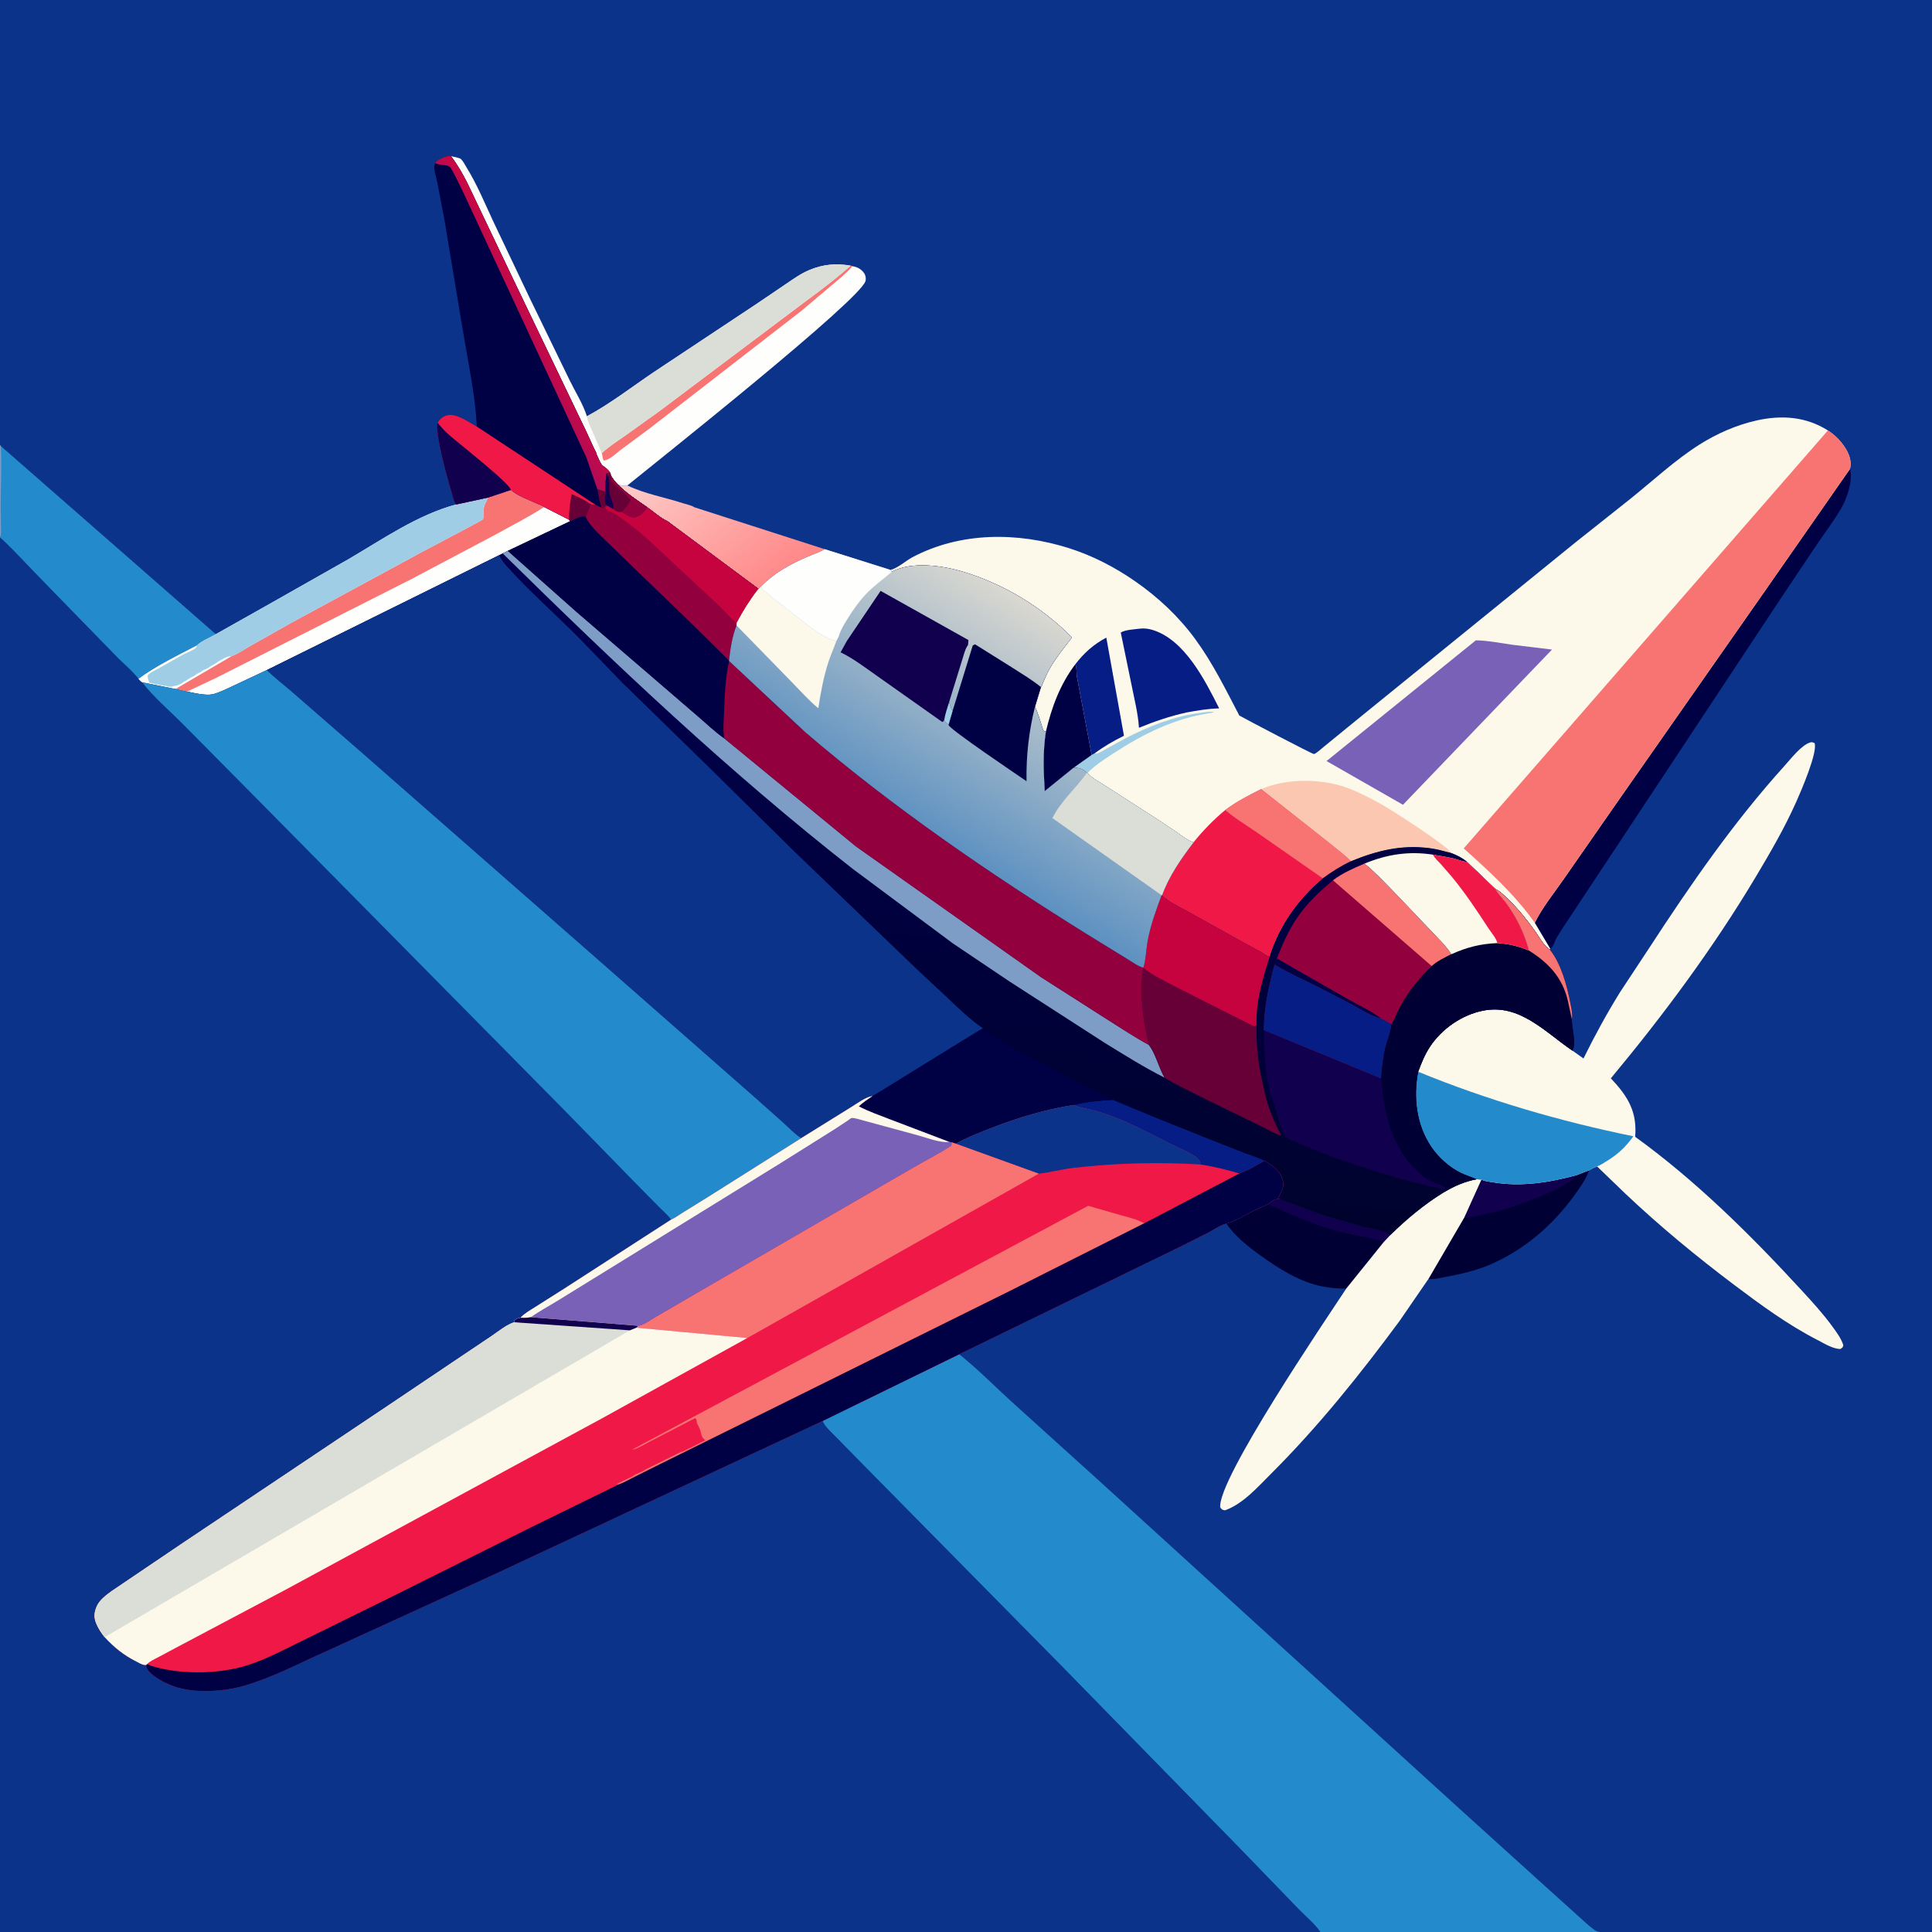 <svg version="1.1" xmlns="http://www.w3.org/2000/svg" style="display: block;" viewBox="0 0 2048 2048" width="1024" height="1024">
<rect x="0" y="0" width="2048" height="2048" fill="#808080" stroke="none"/>
<defs>
	<linearGradient id="Gradient1" gradientUnits="userSpaceOnUse" x1="825.356" y1="621.238" x2="702.724" y2="474.857">
		<stop class="stop0" offset="0" stop-opacity="1" stop-color="rgb(255,134,134)"/>
		<stop class="stop1" offset="1" stop-opacity="1" stop-color="rgb(253,205,202)"/>
	</linearGradient>
	<linearGradient id="Gradient2" gradientUnits="userSpaceOnUse" x1="568.307" y1="336.351" x2="545.961" y2="347.85">
		<stop class="stop0" offset="0" stop-opacity="1" stop-color="rgb(203,8,67)"/>
		<stop class="stop1" offset="1" stop-opacity="1" stop-color="rgb(176,12,86)"/>
	</linearGradient>
	<linearGradient id="Gradient3" gradientUnits="userSpaceOnUse" x1="1009.15" y1="1279.7" x2="1049.56" y2="618.58">
		<stop class="stop0" offset="0" stop-opacity="1" stop-color="rgb(0,2,45)"/>
		<stop class="stop1" offset="1" stop-opacity="1" stop-color="rgb(1,0,81)"/>
	</linearGradient>
	<linearGradient id="Gradient4" gradientUnits="userSpaceOnUse" x1="974.067" y1="878.556" x2="1114.9" y2="653.458">
		<stop class="stop0" offset="0" stop-opacity="1" stop-color="rgb(93,145,193)"/>
		<stop class="stop1" offset="1" stop-opacity="1" stop-color="rgb(218,216,208)"/>
	</linearGradient>
</defs>
<path transform="translate(0,0)" fill="rgb(11,51,137)" d="M -0 471.662 L 0 -0 L 2048 0 L 2048 2048 L 1696.88 2048 L 1399.48 2048 L 1397.89 2048 L 1364.67 2048 L -0 2048 L 0 569.781 L 0 569.25 L -0 471.662 z"/>
<path transform="translate(0,0)" fill="url(#Gradient1)" d="M 654.858 513.549 C 658.508 514.585 661.312 515.676 665.05 514.6 C 683.317 523.492 704.889 527.172 724.227 533.529 C 727.195 534.505 733.775 535.835 735.841 537.65 L 874.284 582.178 C 868.356 585.755 861.544 587.858 855.207 590.622 C 837.346 598.412 820.772 607.459 807.009 621.48 L 804.021 624.233 L 707.351 552.397 C 700.428 549.448 692.331 542.064 685.958 537.658 C 675.304 530.239 663.908 522.901 654.858 513.549 z"/>
<path transform="translate(0,0)" fill="rgb(0,0,53)" d="M 1684.67 1240.47 C 1680.9 1250.45 1674.27 1259.84 1667.96 1268.39 C 1645.19 1299.26 1616.7 1323.92 1581.51 1339.68 C 1565.71 1346.76 1547.77 1350.81 1530.82 1353.89 C 1525.69 1354.82 1519.35 1356.47 1514.2 1355.74 L 1552.16 1290.68 L 1570.39 1250.43 L 1570.73 1250.68 C 1574.4 1252.28 1579.08 1252.72 1583 1253.37 C 1612.64 1258.33 1642.4 1253.51 1671.06 1245.74 L 1684.67 1240.47 z"/>
<path transform="translate(0,0)" fill="rgb(17,0,77)" d="M 1570.39 1250.43 L 1570.73 1250.68 C 1574.4 1252.28 1579.08 1252.72 1583 1253.37 C 1612.64 1258.33 1642.4 1253.51 1671.06 1245.74 C 1665.42 1257.3 1616.11 1274.85 1602.25 1279.58 C 1591.66 1283.2 1580.72 1285.59 1569.8 1287.98 C 1564.07 1289.23 1558.05 1291.09 1552.16 1290.68 L 1570.39 1250.43 z"/>
<path transform="translate(0,0)" fill="rgb(0,0,53)" d="M 1356.08 1270.85 L 1403.25 1288.42 L 1443.22 1299.97 C 1451.39 1302.11 1467.29 1303.92 1473.68 1309.34 L 1466.76 1316.71 L 1427.1 1365.95 C 1419.25 1366.17 1410.75 1365.26 1403 1363.9 C 1378.69 1359.61 1355.69 1344.93 1336.03 1330.79 C 1322.67 1321.19 1309.45 1310.73 1300.04 1297.11 C 1309.74 1294.33 1318.93 1288.56 1327.86 1283.93 C 1333.19 1281.16 1338.85 1279 1344.29 1276.43 C 1348.02 1273.12 1351.01 1270.89 1356.08 1270.85 z"/>
<path transform="translate(0,0)" fill="rgb(17,0,77)" d="M 1356.08 1270.85 L 1403.25 1288.42 L 1443.22 1299.97 C 1451.39 1302.11 1467.29 1303.92 1473.68 1309.34 L 1466.76 1316.71 C 1453.16 1311.18 1436.55 1309.91 1422.16 1306.16 C 1394.73 1299.03 1369.79 1288.61 1344.29 1276.43 C 1348.02 1273.12 1351.01 1270.89 1356.08 1270.85 z"/>
<path transform="translate(0,0)" fill="rgb(0,0,68)" d="M 1626.93 978.164 C 1634.78 962.149 1647.38 946.59 1657.57 931.894 L 1716.69 846.91 L 1872.19 624.546 L 1961.12 496.933 C 1964.38 509.78 1957.85 528.627 1951.26 539.709 C 1943.86 552.159 1935.01 563.962 1926.81 575.909 L 1888.58 632.984 L 1707.02 907.451 L 1656.97 983.048 C 1654.3 987.279 1651.4 991.55 1649.11 996 C 1647.42 999.296 1646.5 1003.77 1643.34 1005.7 L 1626.93 978.164 z"/>
<path transform="translate(0,0)" fill="rgb(35,139,204)" d="M -0 471.662 L 0.857 472.849 L 228.756 672.275 C 223.116 675.654 212.575 679.798 208.576 684.369 C 188.187 695.097 165.259 706.05 146.826 719.805 C 140.828 711.75 132.117 704.681 125.011 697.536 L 82.996 654.5 L 34.044 604.152 C 22.869 592.553 11.958 580.581 0 569.781 L 0 569.25 L -0 471.662 z"/>
<path transform="translate(0,0)" fill="rgb(125,157,199)" d="M -0 471.662 L 0.857 472.849 C 2.005 494.524 0.681 516.328 0.731 538.031 L 1.019 559.123 C 1.064 562.276 1.572 566.45 0 569.25 L -0 471.662 z"/>
<path transform="translate(0,0)" fill="rgb(252,249,235)" d="M 1565.32 1250.04 L 1570.39 1250.43 L 1552.16 1290.68 L 1514.2 1355.74 L 1483.8 1399.97 C 1442.1 1456.51 1397.34 1512.38 1347.56 1562.03 C 1333.5 1576.04 1317.62 1594.32 1298.5 1601.01 C 1295.42 1600.42 1295.49 1600.36 1293.5 1597.92 C 1290.29 1568.48 1405.17 1399.2 1427.1 1365.95 L 1466.76 1316.71 L 1473.68 1309.34 C 1491.5 1291.9 1509.52 1276.86 1530.76 1263.75 C 1541.56 1257.24 1552.91 1252.34 1565.32 1250.04 z"/>
<path transform="translate(0,0)" fill="rgb(254,254,252)" d="M 478.01 165.567 C 480.175 166.082 487.294 167.243 488.754 168.702 C 490.983 170.932 493.194 175.266 494.876 178 C 505.689 195.565 513.797 215.247 522.515 233.938 L 561.251 315.404 L 603.663 402.728 C 609.67 415.093 618.032 428.234 622.147 441.302 C 646.801 428.024 669.712 410.222 692.948 394.538 L 801.926 322.197 L 833.508 300.807 C 841.496 295.392 849.339 289.754 858.317 286.078 C 872.933 280.093 886.232 278.987 901.649 281.583 L 903.553 282.187 C 908.64 282.895 912.851 285.14 915.903 289.409 C 917.55 291.713 918.205 295.07 917.489 297.826 C 912.328 317.677 699.532 486.645 665.05 514.6 C 661.312 515.676 658.508 514.585 654.858 513.549 C 651.782 510.632 649.669 507.576 647.425 503.995 L 647.089 501.509 C 644.954 498.051 642.452 496.108 639.182 493.818 C 636.521 491.953 634.22 485.234 632.572 482.006 C 632.228 479.672 630.331 476.738 629.323 474.578 L 622.43 459.492 L 543.064 294 L 495.481 194.182 C 490.371 184.22 484.922 174.4 478.01 165.567 z"/>
<path transform="translate(0,0)" fill="rgb(248,116,114)" d="M 901.649 281.583 L 903.553 282.187 C 896.974 289.974 888.942 296.221 881.181 302.777 L 849.299 329.669 L 689.456 453.538 L 657.724 477.08 C 652.757 480.795 646.322 487.583 640 488.191 C 638.308 485.451 639.017 483.054 637.813 480.484 C 645.083 473.574 653.881 468.002 662.089 462.251 L 698.825 435.962 L 834.895 333.727 C 857.101 316.757 880.961 300.317 901.649 281.583 z"/>
<path transform="translate(0,0)" fill="rgb(219,221,215)" d="M 622.147 441.302 C 646.801 428.024 669.712 410.222 692.948 394.538 L 801.926 322.197 L 833.508 300.807 C 841.496 295.392 849.339 289.754 858.317 286.078 C 872.933 280.093 886.232 278.987 901.649 281.583 C 880.961 300.317 857.101 316.757 834.895 333.727 L 698.825 435.962 L 662.089 462.251 C 653.881 468.002 645.083 473.574 637.813 480.484 L 628.5 458.354 C 625.912 452.636 623.213 447.597 622.147 441.302 z"/>
<path transform="translate(0,0)" fill="rgb(254,254,252)" d="M 541.569 519.367 C 548.58 525.784 560.834 529.892 569.5 533.97 C 571.477 534.901 575.25 536.099 576.788 537.427 L 603.273 550.93 L 604.253 552.596 L 538.306 583.968 L 532.887 586.637 L 529.127 588.547 L 282.771 710.391 L 239.651 730.624 C 234.397 732.831 227.853 736.155 222.156 736.411 C 214.548 736.754 205.618 734.585 198.175 733.179 L 185.834 730.355 L 150.784 723.357 C 149.047 722.412 148.096 721.301 146.826 719.805 C 165.259 706.05 188.187 695.097 208.576 684.369 C 212.575 679.798 223.116 675.654 228.756 672.275 L 281.583 642.519 L 369.633 592.624 C 406.19 571.257 442.548 545.732 483.772 534.7 L 517.275 527.462 L 541.569 519.367 z"/>
<path transform="translate(0,0)" fill="rgb(248,116,114)" d="M 541.569 519.367 C 548.58 525.784 560.834 529.892 569.5 533.97 C 571.477 534.901 575.25 536.099 576.788 537.427 C 560.272 548.26 542.715 556.886 525.555 566.55 L 436.326 613.751 L 229.774 718.26 L 198.175 733.179 L 185.834 730.355 L 245.098 695.646 L 245.694 695.524 C 252.186 693.006 258.983 688.265 265.083 684.811 L 308.346 660.391 L 446.87 585.333 C 454.339 581.288 511.199 551.568 511.957 550.478 C 512.5 549.697 512.403 546.577 512.449 545.509 C 512.636 541.225 512.47 537.002 514.638 533.173 C 515.676 531.339 516.437 529.394 517.275 527.462 L 541.569 519.367 z"/>
<path transform="translate(0,0)" fill="rgb(159,205,230)" d="M 483.772 534.7 L 517.275 527.462 C 516.437 529.394 515.676 531.339 514.638 533.173 C 512.47 537.002 512.636 541.225 512.449 545.509 C 512.403 546.577 512.5 549.697 511.957 550.478 C 511.199 551.568 454.339 581.288 446.87 585.333 L 308.346 660.391 L 265.083 684.811 C 258.983 688.265 252.186 693.006 245.694 695.524 L 245.098 695.646 L 185.834 730.355 L 150.784 723.357 C 149.047 722.412 148.096 721.301 146.826 719.805 C 165.259 706.05 188.187 695.097 208.576 684.369 C 212.575 679.798 223.116 675.654 228.756 672.275 L 281.583 642.519 L 369.633 592.624 C 406.19 571.257 442.548 545.732 483.772 534.7 z"/>
<path transform="translate(0,0)" fill="rgb(254,254,252)" d="M 208.576 684.369 C 208.318 685.13 208.323 686.04 207.803 686.654 C 206.012 688.77 197.495 692.074 194.625 693.603 L 166.95 709.201 C 164.86 710.341 157.177 713.921 156.53 716.145 C 156.163 717.408 157.722 722.41 158.25 723.75 L 164 725 C 165.687 725.389 167.3 725.567 169 726 L 172 726.5 L 173.239 726.761 L 176.129 727.152 C 182.532 727.811 171.912 726.631 179.5 728 C 181.581 728.375 183.347 727.435 185.25 727.005 L 187 726.755 C 189.048 726.438 192.18 724.585 194 723.5 L 195 722.51 L 196.25 722.005 L 201.188 718.94 C 202.656 717.958 201.85 718.458 203.546 717.687 C 205.147 716.96 206.29 716.096 207.693 715.076 C 209.08 714.068 208.019 714.836 210 713.755 L 211.25 713.005 L 212.51 712.5 C 213.947 711.64 214.629 710.697 216.25 710.005 L 217.359 709.502 L 220 708.5 C 221.292 707.786 221.626 707.056 223.25 706.25 C 224.348 705.706 225.352 704.969 226.469 704.409 C 228.163 703.558 227.395 703.987 228.984 702.877 C 232.643 700.324 240.759 695.158 245.098 695.646 L 185.834 730.355 L 150.784 723.357 C 149.047 722.412 148.096 721.301 146.826 719.805 C 165.259 706.05 188.187 695.097 208.576 684.369 z"/>
<path transform="translate(0,0)" fill="rgb(0,0,68)" d="M 461.362 173.048 L 462.509 170.896 C 467.279 168.041 472.348 164.744 478.01 165.567 C 484.922 174.4 490.371 184.22 495.481 194.182 L 543.064 294 L 622.43 459.492 L 629.323 474.578 C 630.331 476.738 632.228 479.672 632.572 482.006 C 634.22 485.234 636.521 491.953 639.182 493.818 C 642.452 496.108 644.954 498.051 647.089 501.509 C 644.903 501.071 644.846 501.108 642.837 502.087 C 641.884 508.405 642.069 514.874 641.987 521.254 C 641.506 525.508 640.033 531.203 642.259 535.018 L 639.47 538.61 L 637.163 537.954 L 631.998 535.583 C 629.171 535.91 627.949 535.385 625.42 534.301 C 624.446 538.238 623.492 541.622 621.628 545.23 C 620.915 546.609 621.18 546.083 620.841 548.017 C 615.598 546.09 609.487 550.794 604.253 552.596 L 603.273 550.93 L 576.788 537.427 C 575.25 536.099 571.477 534.901 569.5 533.97 C 560.834 529.892 548.58 525.784 541.569 519.367 L 517.275 527.462 L 483.772 534.7 L 482.759 533.525 C 480.72 530.481 479.467 524.169 478.336 520.515 C 474.454 507.979 460.79 458.578 463.889 448.106 C 466.139 444.154 469.313 441.422 473.788 440.174 C 483.391 437.496 497.247 447.638 505.457 452.179 C 503.809 419.086 496.538 385.664 491.097 353 L 471.323 234.135 L 463.452 192.852 C 462.571 188.471 459.872 180.291 460.336 176 C 460.448 174.964 461.02 174.032 461.362 173.048 z"/>
<path transform="translate(0,0)" fill="rgb(103,0,55)" d="M 633.23 518.545 L 641.987 521.254 C 641.506 525.508 640.033 531.203 642.259 535.018 L 639.47 538.61 L 637.163 537.954 L 637.547 536.958 C 634.978 531.975 634.367 524.159 633.23 518.545 z"/>
<path transform="translate(0,0)" fill="url(#Gradient2)" d="M 461.362 173.048 L 462.509 170.896 C 467.279 168.041 472.348 164.744 478.01 165.567 C 484.922 174.4 490.371 184.22 495.481 194.182 L 543.064 294 L 622.43 459.492 L 629.323 474.578 C 630.331 476.738 632.228 479.672 632.572 482.006 C 634.22 485.234 636.521 491.953 639.182 493.818 C 642.452 496.108 644.954 498.051 647.089 501.509 C 644.903 501.071 644.846 501.108 642.837 502.087 C 641.884 508.405 642.069 514.874 641.987 521.254 L 633.23 518.545 L 621.46 484.682 L 492.171 206.273 C 489.96 201.796 478.941 178.062 476.48 176.505 C 473.675 174.73 466.276 174.916 462.587 173.558 L 461.362 173.048 z"/>
<path transform="translate(0,0)" fill="rgb(240,24,71)" d="M 463.889 448.106 C 466.139 444.154 469.313 441.422 473.788 440.174 C 483.391 437.496 497.247 447.638 505.457 452.179 L 631.998 535.583 C 629.171 535.91 627.949 535.385 625.42 534.301 C 624.446 538.238 623.492 541.622 621.628 545.23 C 620.915 546.609 621.18 546.083 620.841 548.017 C 615.598 546.09 609.487 550.794 604.253 552.596 L 603.273 550.93 L 576.788 537.427 C 575.25 536.099 571.477 534.901 569.5 533.97 C 560.834 529.892 548.58 525.784 541.569 519.367 L 517.275 527.462 L 483.772 534.7 L 482.759 533.525 C 480.72 530.481 479.467 524.169 478.336 520.515 C 474.454 507.979 460.79 458.578 463.889 448.106 z"/>
<path transform="translate(0,0)" fill="rgb(103,0,55)" d="M 603.273 550.93 C 603.04 541.792 604.169 532.698 606.044 523.777 C 612.737 526.901 619.641 529.618 625.42 534.301 C 624.446 538.238 623.492 541.622 621.628 545.23 C 620.915 546.609 621.18 546.083 620.841 548.017 C 615.598 546.09 609.487 550.794 604.253 552.596 L 603.273 550.93 z"/>
<path transform="translate(0,0)" fill="rgb(17,0,77)" d="M 463.889 448.106 C 467.6 452.771 471.476 456.953 475.919 460.936 C 484.669 468.779 540.58 512.43 541.569 519.367 L 517.275 527.462 L 483.772 534.7 L 482.759 533.525 C 480.72 530.481 479.467 524.169 478.336 520.515 C 474.454 507.979 460.79 458.578 463.889 448.106 z"/>
<path transform="translate(0,0)" fill="rgb(252,249,235)" d="M 1666.95 1113.75 L 1678.57 1122.03 C 1690.3 1098.15 1703.18 1074.57 1717.19 1051.94 L 1748.11 1005.07 C 1791.69 938.166 1837.87 871.288 1891.51 811.994 C 1898.07 804.735 1909.54 789.755 1918.92 787.021 C 1920.97 786.422 1921.57 786.997 1923.5 787.646 C 1927.15 797.184 1908.98 839.006 1904.1 849.966 C 1891.82 877.539 1876.77 903.41 1861.33 929.281 C 1816.42 1004.51 1763.56 1075.76 1707.57 1143.07 C 1723.67 1160.26 1734.35 1175.51 1733.61 1200.21 L 1733.37 1205.06 C 1797.96 1251.74 1855.98 1309.33 1909.82 1367.84 C 1921.01 1380 1932.03 1392.02 1941.83 1405.37 C 1946.51 1411.76 1951.57 1418.39 1954.03 1426 C 1953.41 1428.48 1953.09 1428.42 1951 1429.95 C 1943.29 1430.16 1933.07 1423.79 1926.37 1420.34 C 1895.12 1404.23 1866.7 1383.41 1838.69 1362.33 C 1798.5 1332.07 1759.29 1299.75 1722.74 1265.14 L 1692.95 1236.42 C 1689.98 1237.58 1687.38 1238.8 1684.67 1240.47 L 1671.06 1245.74 C 1642.4 1253.51 1612.64 1258.33 1583 1253.37 C 1579.08 1252.72 1574.4 1252.28 1570.73 1250.68 L 1570.39 1250.43 L 1565.32 1250.04 C 1559.7 1247.54 1553.79 1245.88 1548.24 1243.13 C 1536 1237.06 1524.74 1226.84 1517.11 1215.53 C 1501.44 1192.28 1498.13 1163.14 1503.3 1136.08 C 1506.82 1126.67 1510.25 1117.96 1515.85 1109.51 C 1528.47 1090.44 1549.76 1075.69 1572.29 1071.27 C 1610.97 1063.67 1637.77 1094.03 1666.95 1113.75 z"/>
<path transform="translate(0,0)" fill="rgb(35,139,204)" d="M 1565.32 1250.04 C 1559.7 1247.54 1553.79 1245.88 1548.24 1243.13 C 1536 1237.06 1524.74 1226.84 1517.11 1215.53 C 1501.44 1192.28 1498.13 1163.14 1503.3 1136.08 C 1576.94 1166.24 1653.57 1188.61 1731.45 1204.5 C 1723.15 1215.96 1715.19 1223.5 1703.1 1230.87 C 1700.08 1232.71 1696.29 1235.39 1692.95 1236.42 C 1689.98 1237.58 1687.38 1238.8 1684.67 1240.47 L 1671.06 1245.74 C 1642.4 1253.51 1612.64 1258.33 1583 1253.37 C 1579.08 1252.72 1574.4 1252.28 1570.73 1250.68 L 1570.39 1250.43 L 1565.32 1250.04 z"/>
<path transform="translate(0,0)" fill="rgb(35,139,204)" d="M 1016.77 1435.55 C 1036.16 1451.05 1054.06 1469.17 1072.42 1485.95 L 1163.06 1567.86 L 1547.55 1917.72 L 1638.43 1999.93 L 1672.43 2030.58 C 1678.27 2035.74 1684.29 2041.69 1690.63 2046.16 C 1692.68 2047.6 1694.45 2047.81 1696.88 2048 L 1399.48 2048 C 1394.24 2039.76 1384.08 2031.58 1377.25 2024.48 L 1315.15 1960.23 L 1128.7 1769.5 L 923.42 1561.31 L 886.465 1523.72 C 881.695 1518.72 874.604 1512.69 871.859 1506.34 L 1016.77 1435.55 z"/>
<path transform="translate(0,0)" fill="rgb(252,249,235)" d="M 943.863 604.112 C 950.956 602.753 960.314 594.352 967.059 590.769 C 1018.13 563.643 1078.78 563.922 1133 581.028 C 1157.8 588.851 1181.68 601.158 1202.99 615.963 C 1227.61 633.06 1249.37 653.373 1267.11 677.623 C 1285.61 702.899 1299.27 730.886 1313.74 758.527 C 1321.08 762.614 1391.08 799.423 1392.78 799.304 C 1394.88 799.157 1401.22 793.23 1403.25 791.638 L 1443.88 758.5 L 1670.17 574.883 L 1728 528.983 C 1751.94 509.818 1775.82 487.445 1801.74 471.128 C 1820.21 459.502 1840.69 450.506 1862.02 445.718 C 1888.59 439.753 1914.45 441.572 1937.65 456.305 C 1947.49 462.479 1957.83 474.091 1960.89 485.5 C 1961.95 489.442 1962.03 492.99 1961.12 496.933 L 1872.19 624.546 L 1716.69 846.91 L 1657.57 931.894 C 1647.38 946.59 1634.78 962.149 1626.93 978.164 L 1643.34 1005.7 L 1642.74 1006.43 C 1636.81 1003.34 1630.95 992.279 1626.88 986.62 C 1618.48 974.953 1609.94 964.246 1599.63 954.213 C 1595.04 949.745 1590.87 945.271 1585.09 942.325 L 1554.99 913.475 C 1549.75 909.198 1544.58 906.717 1538.36 904.239 C 1530.85 902.263 1523.22 900.06 1515.5 899.068 C 1485.39 895.201 1459.53 901.642 1432.04 912.942 C 1421.21 918.019 1411.87 924.043 1402.17 931.05 C 1375.86 953.473 1356.09 981.125 1345.73 1014.33 C 1342.4 1012.97 1339.6 1010.8 1336.5 1009.01 L 1316.61 998.214 L 1258.55 965.92 C 1250.51 961.355 1237.88 955.727 1231.79 948.983 C 1239.16 928.666 1252.06 910.026 1265.11 893.002 C 1258.45 890.674 1253.06 886.252 1247.35 882.225 L 1228.26 869.458 L 1173.37 834.111 C 1166.92 829.84 1157.73 825.289 1152.84 819.342 L 1152.25 819.177 C 1147.7 815.06 1144.24 813.708 1138.11 813.834 L 1107.47 838.592 C 1106.14 816.776 1105.39 797.454 1108.65 775.709 C 1107.93 775.401 1107.06 775.326 1106.5 774.785 C 1105.54 773.86 1104.32 769.383 1103.91 768.013 C 1101.92 761.485 1099.92 755.358 1097.13 749.095 L 1103.46 728.308 C 1104.44 727.612 1104.54 726.146 1105.04 725.049 C 1107.36 719.985 1109.35 714.75 1112.08 709.887 C 1118.9 697.756 1127.77 686.725 1136.32 675.782 C 1104.69 643.649 1064.3 619.206 1021.09 606.123 C 999.147 599.479 966.46 594.851 945.478 606.017 L 943.863 604.112 z"/>
<path transform="translate(0,0)" fill="rgb(159,205,230)" d="M 1160.1 798.788 L 1161.58 798.811 C 1164.38 798.743 1166.6 797.055 1169 795.831 L 1193.16 782.541 C 1217.27 770.142 1244.42 759.291 1271.41 755.811 C 1276.4 755.168 1282.02 754.045 1287 754.669 C 1285.11 755.55 1283.54 755.805 1281.49 756.118 C 1244.57 761.758 1211.84 778.102 1180.88 798.226 C 1171.08 804.59 1161.04 810.925 1152.84 819.342 L 1152.25 819.177 C 1147.7 815.06 1144.24 813.708 1138.11 813.834 L 1157.19 800.311 L 1160.1 798.788 z"/>
<path transform="translate(0,0)" fill="rgb(7,29,134)" d="M 1139.82 704.218 C 1149.32 691.932 1159.06 683.198 1172.74 675.892 L 1191.44 779.922 C 1180.33 785.399 1170.02 791.318 1160.1 798.788 L 1157.19 800.311 L 1141.57 717.337 C 1140.82 712.878 1141.72 708.423 1139.82 704.218 z"/>
<path transform="translate(0,0)" fill="rgb(0,0,68)" d="M 1139.82 704.218 C 1141.72 708.423 1140.82 712.878 1141.57 717.337 L 1157.19 800.311 L 1138.11 813.834 L 1107.47 838.592 C 1106.14 816.776 1105.39 797.454 1108.65 775.709 C 1114.82 749.651 1123.59 725.754 1139.82 704.218 z"/>
<path transform="translate(0,0)" fill="rgb(7,29,134)" d="M 1208.58 666.377 C 1212.63 665.832 1217.52 666.489 1221.45 667.665 C 1255.81 677.944 1277.39 721.214 1292.38 750.91 C 1280.81 751.234 1269.19 753.113 1257.84 755.24 C 1240.26 759.114 1223.99 764.659 1207.34 771.484 C 1206.46 756.865 1202.66 741.944 1199.8 727.594 L 1188.06 670.524 C 1192.66 667.538 1202.94 667.09 1208.58 666.377 z"/>
<path transform="translate(0,0)" fill="rgb(251,199,176)" d="M 1336.85 836.535 C 1364.23 824.598 1402.63 825.072 1430.31 835.958 C 1442.7 840.83 1454.52 846.995 1466.07 853.586 C 1476.43 859.496 1535.03 896.981 1538.36 904.239 C 1530.85 902.263 1523.22 900.06 1515.5 899.068 C 1485.39 895.201 1459.53 901.642 1432.04 912.942 C 1426.28 907.043 1419 901.803 1412.68 896.402 L 1336.85 836.535 z"/>
<path transform="translate(0,0)" fill="rgb(121,97,184)" d="M 1564.45 678.776 C 1577.08 678.967 1590.24 681.656 1602.75 683.425 L 1645.19 688.565 L 1487.21 853.092 L 1406.19 806.751 L 1564.45 678.776 z"/>
<path transform="translate(0,0)" fill="rgb(240,24,71)" d="M 1336.85 836.535 L 1412.68 896.402 C 1419 901.803 1426.28 907.043 1432.04 912.942 C 1421.21 918.019 1411.87 924.043 1402.17 931.05 C 1375.86 953.473 1356.09 981.125 1345.73 1014.33 C 1342.4 1012.97 1339.6 1010.8 1336.5 1009.01 L 1316.61 998.214 L 1258.55 965.92 C 1250.51 961.355 1237.88 955.727 1231.79 948.983 C 1239.16 928.666 1252.06 910.026 1265.11 893.002 C 1275.01 880.697 1286.6 868.706 1298.79 858.685 C 1310.32 850.055 1323.93 842.856 1336.85 836.535 z"/>
<path transform="translate(0,0)" fill="rgb(248,116,114)" d="M 1336.85 836.535 L 1412.68 896.402 C 1419 901.803 1426.28 907.043 1432.04 912.942 C 1421.21 918.019 1411.87 924.043 1402.17 931.05 L 1332.73 882.678 C 1321.47 874.89 1309.15 867.601 1298.79 858.685 C 1310.32 850.055 1323.93 842.856 1336.85 836.535 z"/>
<path transform="translate(0,0)" fill="rgb(248,116,114)" d="M 1937.65 456.305 C 1947.49 462.479 1957.83 474.091 1960.89 485.5 C 1961.95 489.442 1962.03 492.99 1961.12 496.933 L 1872.19 624.546 L 1716.69 846.91 L 1657.57 931.894 C 1647.38 946.59 1634.78 962.149 1626.93 978.164 C 1605.54 947.973 1578.95 923.949 1551.62 899.344 L 1937.65 456.305 z"/>
<path transform="translate(0,0)" fill="url(#Gradient3)" d="M 642.837 502.087 C 644.846 501.108 644.903 501.071 647.089 501.509 L 647.425 503.995 C 649.669 507.576 651.782 510.632 654.858 513.549 C 663.908 522.901 675.304 530.239 685.958 537.658 C 692.331 542.064 700.428 549.448 707.351 552.397 L 804.021 624.233 L 807.009 621.48 C 820.772 607.459 837.346 598.412 855.207 590.622 C 861.544 587.858 868.356 585.755 874.284 582.178 L 943.863 604.112 L 945.478 606.017 C 966.46 594.851 999.147 599.479 1021.09 606.123 C 1064.3 619.206 1104.69 643.649 1136.32 675.782 C 1127.77 686.725 1118.9 697.756 1112.08 709.887 C 1109.35 714.75 1107.36 719.985 1105.04 725.049 C 1104.54 726.146 1104.44 727.612 1103.46 728.308 L 1097.13 749.095 C 1099.92 755.358 1101.92 761.485 1103.91 768.013 C 1104.32 769.383 1105.54 773.86 1106.5 774.785 C 1107.06 775.326 1107.93 775.401 1108.65 775.709 C 1105.39 797.454 1106.14 816.776 1107.47 838.592 L 1138.11 813.834 C 1144.24 813.708 1147.7 815.06 1152.25 819.177 L 1152.84 819.342 C 1157.73 825.289 1166.92 829.84 1173.37 834.111 L 1228.26 869.458 L 1247.35 882.225 C 1253.06 886.252 1258.45 890.674 1265.11 893.002 C 1252.06 910.026 1239.16 928.666 1231.79 948.983 C 1237.88 955.727 1250.51 961.355 1258.55 965.92 L 1316.61 998.214 L 1336.5 1009.01 C 1339.6 1010.8 1342.4 1012.97 1345.73 1014.33 C 1356.09 981.125 1375.86 953.473 1402.17 931.05 C 1411.87 924.043 1421.21 918.019 1432.04 912.942 C 1459.53 901.642 1485.39 895.201 1515.5 899.068 C 1523.22 900.06 1530.85 902.263 1538.36 904.239 C 1544.58 906.717 1549.75 909.198 1554.99 913.475 L 1585.09 942.325 C 1590.87 945.271 1595.04 949.745 1599.63 954.213 C 1609.94 964.246 1618.48 974.953 1626.88 986.62 C 1630.95 992.279 1636.81 1003.34 1642.74 1006.43 C 1654.82 1021.47 1660.88 1044.24 1664.56 1062.87 C 1665.48 1067.53 1667.16 1074.55 1666.44 1079.22 L 1666.19 1080.23 C 1666.01 1089.71 1671.22 1105.2 1666.95 1113.75 C 1637.77 1094.03 1610.97 1063.67 1572.29 1071.27 C 1549.76 1075.69 1528.47 1090.44 1515.85 1109.51 C 1510.25 1117.96 1506.82 1126.67 1503.3 1136.08 C 1498.13 1163.14 1501.44 1192.28 1517.11 1215.53 C 1524.74 1226.84 1536 1237.06 1548.24 1243.13 C 1553.79 1245.88 1559.7 1247.54 1565.32 1250.04 C 1552.91 1252.34 1541.56 1257.24 1530.76 1263.75 C 1509.52 1276.86 1491.5 1291.9 1473.68 1309.34 C 1467.29 1303.92 1451.39 1302.11 1443.22 1299.97 L 1403.25 1288.42 L 1356.08 1270.85 L 1355.19 1268.96 C 1358.37 1263.22 1361.33 1258.58 1359.85 1251.8 C 1357.44 1240.75 1349.12 1235.83 1340.23 1230.51 C 1332.18 1234.94 1322.52 1241.15 1313.83 1243.91 C 1299.78 1239.83 1286.47 1236.47 1271.92 1234.35 C 1272.37 1232.92 1272.65 1233.04 1272.17 1231.86 C 1271.38 1229.9 1269.85 1228.12 1268.16 1226.87 C 1260.66 1221.34 1250.38 1217.36 1242 1213.18 C 1220.57 1202.47 1198.5 1190.43 1175.99 1182.29 C 1169.35 1179.89 1162.58 1177.8 1155.71 1176.17 C 1150.57 1174.96 1144.82 1174.17 1139.97 1172.08 L 1138.19 1171.29 C 1108.02 1176.16 1079.85 1184.49 1051.37 1195.55 C 1038.51 1200.55 1025.32 1205.61 1013.3 1212.4 C 1011.75 1212.04 1010.33 1211.43 1008.84 1210.86 L 1006.27 1210.53 L 943.252 1186.56 C 932.197 1182.21 920.771 1178.34 910.256 1172.8 C 914.655 1168.55 919.814 1165.27 924.845 1161.81 C 916.873 1163.29 908.59 1169.83 901.691 1173.99 L 849.335 1206.51 C 842.635 1202.39 836.327 1195.6 830.476 1190.3 L 800.047 1163.22 L 638.617 1021.44 L 385.14 799.254 L 311.652 735.327 C 302.093 726.968 291.891 719.204 282.771 710.391 L 529.127 588.547 L 532.887 586.637 L 538.306 583.968 L 604.253 552.596 C 609.487 550.794 615.598 546.09 620.841 548.017 C 621.18 546.083 620.915 546.609 621.628 545.23 C 623.492 541.622 624.446 538.238 625.42 534.301 C 627.949 535.385 629.171 535.91 631.998 535.583 L 637.163 537.954 L 639.47 538.61 L 642.259 535.018 C 640.033 531.203 641.506 525.508 641.987 521.254 C 642.069 514.874 641.884 508.405 642.837 502.087 z"/>
<path transform="translate(0,0)" fill="rgb(7,29,134)" d="M 1179.6 1165.93 L 1225.37 1184.94 L 1285.29 1208.95 L 1319.42 1222.33 C 1326.36 1224.92 1333.73 1226.92 1340.23 1230.51 C 1332.18 1234.94 1322.52 1241.15 1313.83 1243.91 C 1299.78 1239.83 1286.47 1236.47 1271.92 1234.35 C 1272.37 1232.92 1272.65 1233.04 1272.17 1231.86 C 1271.38 1229.9 1269.85 1228.12 1268.16 1226.87 C 1260.66 1221.34 1250.38 1217.36 1242 1213.18 C 1220.57 1202.47 1198.5 1190.43 1175.99 1182.29 C 1169.35 1179.89 1162.58 1177.8 1155.71 1176.17 C 1150.57 1174.96 1144.82 1174.17 1139.97 1172.08 L 1138.19 1171.29 C 1151.5 1167.9 1165.91 1166.65 1179.6 1165.93 z"/>
<path transform="translate(0,0)" fill="rgb(17,0,77)" d="M 1339.73 1091.94 L 1464.04 1143.16 C 1467.31 1180.94 1475.99 1219.33 1506.48 1245.03 C 1510.27 1248.22 1514.14 1250.69 1518.64 1252.78 C 1521.89 1254.3 1530.92 1256.56 1532.16 1259.5 C 1530.18 1260.86 1531.25 1260.4 1528.94 1260.91 C 1523.24 1258.16 1515.5 1257.57 1509.25 1256.14 L 1481.19 1248.64 C 1444.05 1237.84 1405.92 1225 1370.52 1209.33 C 1368.3 1208.34 1364.18 1206.67 1362.71 1204.81 C 1359.34 1200.53 1356.8 1190.78 1354.74 1185.4 C 1355.23 1183.34 1347.48 1163 1346.46 1158.8 C 1340.96 1136.16 1339.96 1115.12 1339.73 1091.94 z"/>
<path transform="translate(0,0)" fill="rgb(0,0,68)" d="M 1041.85 1090.01 C 1062.53 1105.49 1084.39 1116.73 1107.25 1128.5 L 1144.47 1148.16 L 1167 1159.03 C 1171.17 1161 1176.16 1162.84 1179.6 1165.93 C 1165.91 1166.65 1151.5 1167.9 1138.19 1171.29 C 1108.02 1176.16 1079.85 1184.49 1051.37 1195.55 C 1038.51 1200.55 1025.32 1205.61 1013.3 1212.4 C 1011.75 1212.04 1010.33 1211.43 1008.84 1210.86 L 1006.27 1210.53 L 943.252 1186.56 C 932.197 1182.21 920.771 1178.34 910.256 1172.8 C 914.655 1168.55 919.814 1165.27 924.845 1161.81 C 925.625 1161.82 1030.08 1096.67 1041.85 1090.01 z"/>
<path transform="translate(0,0)" fill="rgb(125,157,199)" d="M 532.887 586.637 L 538.306 583.968 L 611.266 648.759 L 687.032 713.874 L 740.109 759.587 C 749.098 767.24 757.91 775.873 767.617 782.582 L 907.566 897.371 L 1103.62 1035.87 L 1174.24 1080.99 C 1188.58 1089.97 1202.94 1099.6 1217.82 1107.63 C 1225.41 1117.46 1228.11 1131.54 1234.58 1142.43 C 1212.44 1131.29 1191.57 1118.09 1170.48 1105.12 L 1070.24 1040.49 L 1010.1 1000.05 L 903.83 920.95 C 772.676 818.274 651.448 703.359 532.887 586.637 z"/>
<path transform="translate(0,0)" fill="rgb(103,0,55)" d="M 1231.34 949.029 L 1231.79 948.983 C 1237.88 955.727 1250.51 961.355 1258.55 965.92 L 1316.61 998.214 L 1336.5 1009.01 C 1339.6 1010.8 1342.4 1012.97 1345.73 1014.33 C 1338.46 1037.37 1330.98 1061.64 1331.99 1086.08 C 1331.15 1107.75 1334.31 1129.98 1339.05 1151.09 C 1341.28 1161.04 1343.84 1171.99 1347.97 1181.29 C 1350.55 1189.01 1354.53 1196.45 1358.19 1203.71 C 1352.33 1202.51 1344.82 1197.71 1339.29 1195.15 L 1268.9 1160.69 C 1257.44 1154.77 1245.49 1149.29 1234.58 1142.43 C 1228.11 1131.54 1225.41 1117.46 1217.82 1107.63 L 1213.41 1086.36 C 1210.33 1067.61 1208.75 1044.71 1212.06 1025.88 C 1214.84 1016.76 1214.92 1006 1216.74 996.515 C 1219.87 980.195 1225.57 964.564 1231.34 949.029 z"/>
<path transform="translate(0,0)" fill="rgb(198,3,63)" d="M 1231.34 949.029 L 1231.79 948.983 C 1237.88 955.727 1250.51 961.355 1258.55 965.92 L 1316.61 998.214 L 1336.5 1009.01 C 1339.6 1010.8 1342.4 1012.97 1345.73 1014.33 C 1338.46 1037.37 1330.98 1061.64 1331.99 1086.08 C 1330.65 1087.52 1331.46 1086.83 1329.5 1088.04 L 1242.48 1044.08 C 1232.38 1038.63 1220.89 1033.18 1212.06 1025.88 C 1214.84 1016.76 1214.92 1006 1216.74 996.515 C 1219.87 980.195 1225.57 964.564 1231.34 949.029 z"/>
<path transform="translate(0,0)" fill="rgb(146,0,61)" d="M 1413.03 933.201 C 1422.83 925.629 1435.09 920.304 1446.43 915.474 C 1456.84 923.614 1465.99 933.578 1475.26 942.988 L 1517.43 987.13 C 1524.1 994.419 1533.43 1003.09 1538.5 1011.53 C 1532.08 1014.86 1522.83 1019.11 1517.77 1024.17 C 1504.59 1036.7 1492.85 1051.31 1484.16 1067.35 C 1481.02 1073.14 1478.71 1080.31 1475.14 1085.7 C 1474.29 1093.76 1470.73 1101.87 1468.71 1109.76 C 1465.9 1120.73 1464.89 1131.91 1464.04 1143.16 L 1339.73 1091.94 C 1340.01 1067.34 1344.82 1046.04 1351.12 1022.5 C 1351.62 1019.99 1352.37 1018.24 1353.5 1015.98 C 1359.48 1000.96 1365.82 986.359 1374.97 972.938 C 1385.49 957.521 1398.68 944.979 1413.03 933.201 z"/>
<path transform="translate(0,0)" fill="rgb(0,0,68)" d="M 1351.12 1022.5 C 1351.62 1019.99 1352.37 1018.24 1353.5 1015.98 L 1428.4 1058.91 C 1439.69 1065.36 1453.92 1071.64 1464.01 1079.68 C 1453.93 1077.35 1442.75 1070.1 1433.59 1065.12 L 1401.16 1048.25 C 1384.63 1039.71 1366.99 1032.17 1351.12 1022.5 z"/>
<path transform="translate(0,0)" fill="rgb(248,116,114)" d="M 1413.03 933.201 C 1422.83 925.629 1435.09 920.304 1446.43 915.474 C 1456.84 923.614 1465.99 933.578 1475.26 942.988 L 1517.43 987.13 C 1524.1 994.419 1533.43 1003.09 1538.5 1011.53 C 1532.08 1014.86 1522.83 1019.11 1517.77 1024.17 L 1413.03 933.201 z"/>
<path transform="translate(0,0)" fill="rgb(7,29,134)" d="M 1351.12 1022.5 C 1366.99 1032.17 1384.63 1039.71 1401.16 1048.25 L 1433.59 1065.12 C 1442.75 1070.1 1453.93 1077.35 1464.01 1079.68 L 1475.14 1085.7 C 1474.29 1093.76 1470.73 1101.87 1468.71 1109.76 C 1465.9 1120.73 1464.89 1131.91 1464.04 1143.16 L 1339.73 1091.94 C 1340.01 1067.34 1344.82 1046.04 1351.12 1022.5 z"/>
<path transform="translate(0,0)" fill="rgb(0,0,53)" d="M 1446.43 915.474 C 1470.12 905.632 1493.46 902.006 1519.01 905.966 C 1526.65 907.25 1534.43 908.434 1541.95 910.307 C 1546.09 911.338 1550.75 913.453 1554.99 913.475 L 1585.09 942.325 C 1590.87 945.271 1595.04 949.745 1599.63 954.213 C 1609.94 964.246 1618.48 974.953 1626.88 986.62 C 1630.95 992.279 1636.81 1003.34 1642.74 1006.43 C 1654.82 1021.47 1660.88 1044.24 1664.56 1062.87 C 1665.48 1067.53 1667.16 1074.55 1666.44 1079.22 L 1666.19 1080.23 C 1666.01 1089.71 1671.22 1105.2 1666.95 1113.75 C 1637.77 1094.03 1610.97 1063.67 1572.29 1071.27 C 1549.76 1075.69 1528.47 1090.44 1515.85 1109.51 C 1510.25 1117.96 1506.82 1126.67 1503.3 1136.08 C 1498.13 1163.14 1501.44 1192.28 1517.11 1215.53 C 1524.74 1226.84 1536 1237.06 1548.24 1243.13 C 1553.79 1245.88 1559.7 1247.54 1565.32 1250.04 C 1552.91 1252.34 1541.56 1257.24 1530.76 1263.75 L 1528.94 1260.91 C 1531.25 1260.4 1530.18 1260.86 1532.16 1259.5 C 1530.92 1256.56 1521.89 1254.3 1518.64 1252.78 C 1514.14 1250.69 1510.27 1248.22 1506.48 1245.03 C 1475.99 1219.33 1467.31 1180.94 1464.04 1143.16 C 1464.89 1131.91 1465.9 1120.73 1468.71 1109.76 C 1470.73 1101.87 1474.29 1093.76 1475.14 1085.7 C 1478.71 1080.31 1481.02 1073.14 1484.16 1067.35 C 1492.85 1051.31 1504.59 1036.7 1517.77 1024.17 C 1522.83 1019.11 1532.08 1014.86 1538.5 1011.53 C 1533.43 1003.09 1524.1 994.419 1517.43 987.13 L 1475.26 942.988 C 1465.99 933.578 1456.84 923.614 1446.43 915.474 z"/>
<path transform="translate(0,0)" fill="rgb(248,116,114)" d="M 1585.09 942.325 C 1590.87 945.271 1595.04 949.745 1599.63 954.213 C 1609.94 964.246 1618.48 974.953 1626.88 986.62 C 1630.95 992.279 1636.81 1003.34 1642.74 1006.43 C 1654.82 1021.47 1660.88 1044.24 1664.56 1062.87 C 1665.48 1067.53 1667.16 1074.55 1666.44 1079.22 L 1666.19 1080.23 L 1661.9 1060.49 C 1656.25 1036.26 1641.28 1020.43 1620.81 1007.67 C 1616.23 990.081 1608.12 973.263 1597.49 958.456 C 1593.69 953.16 1588.91 948.786 1585.56 943.135 L 1585.09 942.325 z"/>
<path transform="translate(0,0)" fill="rgb(252,249,235)" d="M 1446.43 915.474 C 1470.12 905.632 1493.46 902.006 1519.01 905.966 C 1526.65 907.25 1534.43 908.434 1541.95 910.307 C 1546.09 911.338 1550.75 913.453 1554.99 913.475 L 1585.09 942.325 L 1585.56 943.135 C 1588.91 948.786 1593.69 953.16 1597.49 958.456 C 1608.12 973.263 1616.23 990.081 1620.81 1007.67 C 1609.3 1002.87 1599.67 1000.51 1587.26 999.739 C 1569.35 1000.44 1554.76 1004.17 1538.5 1011.53 C 1533.43 1003.09 1524.1 994.419 1517.43 987.13 L 1475.26 942.988 C 1465.99 933.578 1456.84 923.614 1446.43 915.474 z"/>
<path transform="translate(0,0)" fill="rgb(240,24,71)" d="M 1519.01 905.966 C 1526.65 907.25 1534.43 908.434 1541.95 910.307 C 1546.09 911.338 1550.75 913.453 1554.99 913.475 L 1585.09 942.325 L 1585.56 943.135 C 1588.91 948.786 1593.69 953.16 1597.49 958.456 C 1608.12 973.263 1616.23 990.081 1620.81 1007.67 C 1609.3 1002.87 1599.67 1000.51 1587.26 999.739 C 1586.4 995.015 1580.83 988.635 1578.08 984.425 C 1565.69 965.428 1553.48 946.94 1539 929.414 L 1527.39 916.012 C 1524.37 912.804 1520.98 909.955 1519.01 905.966 z"/>
<path transform="translate(0,0)" fill="rgb(0,0,68)" d="M 642.837 502.087 C 644.846 501.108 644.903 501.071 647.089 501.509 L 647.425 503.995 C 649.669 507.576 651.782 510.632 654.858 513.549 C 663.908 522.901 675.304 530.239 685.958 537.658 C 692.331 542.064 700.428 549.448 707.351 552.397 L 804.021 624.233 C 795.022 635.871 787.771 647.364 780.932 660.358 L 780.785 663.015 C 776.159 674.195 774.107 688.273 772.78 700.214 L 772.896 700.754 C 768.854 718.07 768.187 737.46 767.485 755.22 C 767.142 763.901 766.242 774.045 767.617 782.582 C 757.91 775.873 749.098 767.24 740.109 759.587 L 687.032 713.874 L 611.266 648.759 L 538.306 583.968 L 604.253 552.596 C 609.487 550.794 615.598 546.09 620.841 548.017 C 621.18 546.083 620.915 546.609 621.628 545.23 C 623.492 541.622 624.446 538.238 625.42 534.301 C 627.949 535.385 629.171 535.91 631.998 535.583 L 637.163 537.954 L 639.47 538.61 L 642.259 535.018 C 640.033 531.203 641.506 525.508 641.987 521.254 C 642.069 514.874 641.884 508.405 642.837 502.087 z"/>
<path transform="translate(0,0)" fill="rgb(146,0,61)" d="M 642.837 502.087 C 644.846 501.108 644.903 501.071 647.089 501.509 L 647.425 503.995 C 649.669 507.576 651.782 510.632 654.858 513.549 C 663.908 522.901 675.304 530.239 685.958 537.658 C 692.331 542.064 700.428 549.448 707.351 552.397 L 804.021 624.233 C 795.022 635.871 787.771 647.364 780.932 660.358 L 780.785 663.015 C 776.159 674.195 774.107 688.273 772.78 700.214 L 731.173 659.129 L 666.315 596.552 L 640.653 571.655 C 633.371 564.543 625.395 557.249 620.841 548.017 C 621.18 546.083 620.915 546.609 621.628 545.23 C 623.492 541.622 624.446 538.238 625.42 534.301 C 627.949 535.385 629.171 535.91 631.998 535.583 L 637.163 537.954 L 639.47 538.61 L 642.259 535.018 C 640.033 531.203 641.506 525.508 641.987 521.254 C 642.069 514.874 641.884 508.405 642.837 502.087 z"/>
<path transform="translate(0,0)" fill="rgb(198,3,63)" d="M 642.837 502.087 C 644.846 501.108 644.903 501.071 647.089 501.509 L 647.425 503.995 C 649.669 507.576 651.782 510.632 654.858 513.549 C 663.908 522.901 675.304 530.239 685.958 537.658 C 692.331 542.064 700.428 549.448 707.351 552.397 L 804.021 624.233 C 795.022 635.871 787.771 647.364 780.932 660.358 C 773.943 655.152 768.282 647.717 761.892 641.703 L 710.36 593.637 C 695.414 579.722 680.228 564.684 663.585 552.851 C 658.577 549.291 653.108 544.994 647.494 542.538 L 645.368 541.597 C 643.417 540.483 642.293 539.663 641.553 537.534 L 644.147 536.204 L 642.259 535.018 C 640.033 531.203 641.506 525.508 641.987 521.254 C 642.069 514.874 641.884 508.405 642.837 502.087 z"/>
<path transform="translate(0,0)" fill="rgb(103,0,55)" d="M 642.837 502.087 C 644.846 501.108 644.903 501.071 647.089 501.509 L 647.425 503.995 C 649.669 507.576 651.782 510.632 654.858 513.549 C 663.908 522.901 675.304 530.239 685.958 537.658 C 683.508 542.611 679.285 546.288 674 548.078 C 670.981 549.1 668.043 548.06 665.34 546.616 L 662.332 544.598 C 661.242 543.816 660.124 543.286 658.901 542.748 C 654.759 543.09 653.155 542.058 650.034 539.615 L 644.147 536.204 L 642.259 535.018 C 640.033 531.203 641.506 525.508 641.987 521.254 C 642.069 514.874 641.884 508.405 642.837 502.087 z"/>
<path transform="translate(0,0)" fill="rgb(17,0,77)" d="M 642.837 502.087 C 648.176 507.606 644.236 517.926 646.635 525 L 649.188 532.631 C 649.994 534.613 650.24 535.735 650.108 537.904 L 650.034 539.615 L 644.147 536.204 L 642.259 535.018 C 640.033 531.203 641.506 525.508 641.987 521.254 C 642.069 514.874 641.884 508.405 642.837 502.087 z"/>
<path transform="translate(0,0)" fill="rgb(146,0,61)" d="M 647.425 503.995 C 649.669 507.576 651.782 510.632 654.858 513.549 C 663.908 522.901 675.304 530.239 685.958 537.658 C 683.508 542.611 679.285 546.288 674 548.078 C 670.981 549.1 668.043 548.06 665.34 546.616 L 662.332 544.598 C 661.242 543.816 660.124 543.286 658.901 542.748 C 662.845 538.948 665.891 534.521 668.804 529.908 C 665.91 527.201 663.516 524.015 660.641 521.291 C 657.167 518 650.351 514.034 648.205 509.827 C 647.617 508.673 647.615 505.414 647.425 503.995 z"/>
<path transform="translate(0,0)" fill="rgb(146,0,61)" d="M 772.896 700.754 L 853.696 776.241 C 946.729 856.012 1049.01 926.061 1152.95 990.749 L 1196.16 1017.33 C 1200.92 1020.13 1206.79 1024.66 1212.06 1025.88 C 1208.75 1044.71 1210.33 1067.61 1213.41 1086.36 L 1217.82 1107.63 C 1202.94 1099.6 1188.58 1089.97 1174.24 1080.99 L 1103.62 1035.87 L 907.566 897.371 L 767.617 782.582 C 766.242 774.045 767.142 763.901 767.485 755.22 C 768.187 737.46 768.854 718.07 772.896 700.754 z"/>
<path transform="translate(0,0)" fill="url(#Gradient4)" d="M 874.284 582.178 L 943.863 604.112 L 945.478 606.017 C 966.46 594.851 999.147 599.479 1021.09 606.123 C 1064.3 619.206 1104.69 643.649 1136.32 675.782 C 1127.77 686.725 1118.9 697.756 1112.08 709.887 C 1109.35 714.75 1107.36 719.985 1105.04 725.049 C 1104.54 726.146 1104.44 727.612 1103.46 728.308 L 1097.13 749.095 C 1099.92 755.358 1101.92 761.485 1103.91 768.013 C 1104.32 769.383 1105.54 773.86 1106.5 774.785 C 1107.06 775.326 1107.93 775.401 1108.65 775.709 C 1105.39 797.454 1106.14 816.776 1107.47 838.592 L 1138.11 813.834 C 1144.24 813.708 1147.7 815.06 1152.25 819.177 L 1152.84 819.342 C 1157.73 825.289 1166.92 829.84 1173.37 834.111 L 1228.26 869.458 L 1247.35 882.225 C 1253.06 886.252 1258.45 890.674 1265.11 893.002 C 1252.06 910.026 1239.16 928.666 1231.79 948.983 L 1231.34 949.029 C 1225.57 964.564 1219.87 980.195 1216.74 996.515 C 1214.92 1006 1214.84 1016.76 1212.06 1025.88 C 1206.79 1024.66 1200.92 1020.13 1196.16 1017.33 L 1152.95 990.749 C 1049.01 926.061 946.729 856.012 853.696 776.241 L 772.896 700.754 L 772.78 700.214 C 774.107 688.273 776.159 674.195 780.785 663.015 L 780.932 660.358 C 787.771 647.364 795.022 635.871 804.021 624.233 L 807.009 621.48 C 820.772 607.459 837.346 598.412 855.207 590.622 C 861.544 587.858 868.356 585.755 874.284 582.178 z"/>
<path transform="translate(0,0)" fill="rgb(252,249,235)" d="M 804.021 624.233 L 807.009 621.48 C 807.386 623.093 807.176 624.109 808.568 625.096 C 813.166 628.354 817.109 632.28 821.53 635.753 L 849.958 657.774 C 858.533 664.546 868.095 672.099 878.097 676.677 C 880.792 677.91 883.71 678.591 886.458 679.785 C 883.918 687.228 880.537 694.358 878.119 701.89 C 873.008 717.809 869.863 734.27 867.477 750.788 C 857.256 742.466 848.357 732.217 839.113 722.809 L 780.785 663.015 L 780.932 660.358 C 787.771 647.364 795.022 635.871 804.021 624.233 z"/>
<path transform="translate(0,0)" fill="rgb(254,254,252)" d="M 874.284 582.178 L 943.863 604.112 L 945.478 606.017 C 937.197 613.282 928.403 619.426 920.47 627.217 C 912.014 635.523 904.761 645.691 898.543 655.75 C 895.086 661.343 891.167 667.575 889.316 673.901 L 889.387 674.075 L 886.458 679.785 C 883.71 678.591 880.792 677.91 878.097 676.677 C 868.095 672.099 858.533 664.546 849.958 657.774 L 821.53 635.753 C 817.109 632.28 813.166 628.354 808.568 625.096 C 807.176 624.109 807.386 623.093 807.009 621.48 C 820.772 607.459 837.346 598.412 855.207 590.622 C 861.544 587.858 868.356 585.755 874.284 582.178 z"/>
<path transform="translate(0,0)" fill="rgb(0,0,68)" d="M 1031.14 684.291 L 1033.52 682.952 L 1073.04 707.706 C 1083.11 714.228 1094.17 720.726 1103.46 728.308 L 1097.13 749.095 C 1090.62 775.169 1087.69 801.246 1088.16 828.123 C 1079.59 822.219 1006.68 773.135 1005.54 768.578 L 1005.54 768.062 L 1009.68 753.95 L 1031.14 684.291 z"/>
<path transform="translate(0,0)" fill="rgb(219,221,215)" d="M 1152.25 819.177 L 1152.84 819.342 C 1157.73 825.289 1166.92 829.84 1173.37 834.111 L 1228.26 869.458 L 1247.35 882.225 C 1253.06 886.252 1258.45 890.674 1265.11 893.002 C 1252.06 910.026 1239.16 928.666 1231.79 948.983 L 1231.34 949.029 L 1115.6 867.229 C 1124.52 849.296 1139.68 836.334 1151.26 820.561 L 1152.25 819.177 z"/>
<path transform="translate(0,0)" fill="rgb(17,0,77)" d="M 897.752 679.366 L 933.482 626.353 L 1026.6 678.5 L 1026.13 683.759 C 1022.97 687.802 1021.4 695.258 1019.71 700.264 L 1006.07 744.383 C 1007.13 747.636 1008.1 750.898 1009.68 753.95 L 1005.54 768.062 C 1002.88 766.325 1002.41 765.929 1000.95 763.126 C 999.818 764.951 1000.52 764.224 998.912 765.374 L 930.458 717.02 C 918.217 708.539 905.714 698.719 892.368 692.15 L 891.049 691.509 L 897.752 679.366 z"/>
<path transform="translate(0,0)" fill="rgb(159,205,230)" d="M 1006.07 744.383 C 1007.13 747.636 1008.1 750.898 1009.68 753.95 L 1005.54 768.062 C 1002.88 766.325 1002.41 765.929 1000.95 763.126 C 1001.86 756.895 1004.24 750.407 1006.07 744.383 z"/>
<path transform="translate(0,0)" fill="rgb(11,51,137)" d="M 282.771 710.391 L 529.127 588.547 C 531.216 593.052 533.909 596.618 537.22 600.287 C 561.847 627.571 589.955 652.154 615.787 678.351 L 659.417 723.473 L 749.21 811.104 L 844.464 904.996 L 973.267 1028.71 L 1004.57 1057.91 C 1016.2 1068.97 1028.53 1081 1041.85 1090.01 C 1030.08 1096.67 925.625 1161.82 924.845 1161.81 C 916.873 1163.29 908.59 1169.83 901.691 1173.99 L 849.335 1206.51 C 842.635 1202.39 836.327 1195.6 830.476 1190.3 L 800.047 1163.22 L 638.617 1021.44 L 385.14 799.254 L 311.652 735.327 C 302.093 726.968 291.891 719.204 282.771 710.391 z"/>
<path transform="translate(0,0)" fill="rgb(11,51,137)" d="M 0 569.781 C 11.958 580.581 22.869 592.553 34.044 604.152 L 82.996 654.5 L 125.011 697.536 C 132.117 704.681 140.828 711.75 146.826 719.805 C 148.096 721.301 149.047 722.412 150.784 723.357 L 185.834 730.355 L 198.175 733.179 C 205.618 734.585 214.548 736.754 222.156 736.411 C 227.853 736.155 234.397 732.831 239.651 730.624 L 282.771 710.391 C 291.891 719.204 302.093 726.968 311.652 735.327 L 385.14 799.254 L 638.617 1021.44 L 800.047 1163.22 L 830.476 1190.3 C 836.327 1195.6 842.635 1202.39 849.335 1206.51 L 901.691 1173.99 C 908.59 1169.83 916.873 1163.29 924.845 1161.81 C 919.814 1165.27 914.655 1168.55 910.256 1172.8 C 920.771 1178.34 932.197 1182.21 943.252 1186.56 L 1006.27 1210.53 L 1008.84 1210.86 C 1010.33 1211.43 1011.75 1212.04 1013.3 1212.4 C 1025.32 1205.61 1038.51 1200.55 1051.37 1195.55 C 1079.85 1184.49 1108.02 1176.16 1138.19 1171.29 L 1139.97 1172.08 C 1144.82 1174.17 1150.57 1174.96 1155.71 1176.17 C 1162.58 1177.8 1169.35 1179.89 1175.99 1182.29 C 1198.5 1190.43 1220.57 1202.47 1242 1213.18 C 1250.38 1217.36 1260.66 1221.34 1268.16 1226.87 C 1269.85 1228.12 1271.38 1229.9 1272.17 1231.86 C 1272.65 1233.04 1272.37 1232.92 1271.92 1234.35 C 1286.47 1236.47 1299.78 1239.83 1313.83 1243.91 C 1322.52 1241.15 1332.18 1234.94 1340.23 1230.51 C 1349.12 1235.83 1357.44 1240.75 1359.85 1251.8 C 1361.33 1258.58 1358.37 1263.22 1355.19 1268.96 L 1356.08 1270.85 C 1351.01 1270.89 1348.02 1273.12 1344.29 1276.43 C 1338.85 1279 1333.19 1281.16 1327.86 1283.93 C 1318.93 1288.56 1309.74 1294.33 1300.04 1297.11 C 1294.26 1298.19 1287.04 1303.3 1281.74 1306.11 L 1251.82 1321.19 L 1016.77 1435.55 L 871.859 1506.34 C 874.604 1512.69 881.695 1518.72 886.465 1523.72 L 923.42 1561.31 L 1128.7 1769.5 L 1315.15 1960.23 L 1377.25 2024.48 C 1384.08 2031.58 1394.24 2039.76 1399.48 2048 L 1397.89 2048 L 1364.67 2048 L -0 2048 L 0 569.781 z"/>
<path transform="translate(0,0)" fill="rgb(35,139,204)" d="M 198.175 733.179 C 205.618 734.585 214.548 736.754 222.156 736.411 C 227.853 736.155 234.397 732.831 239.651 730.624 L 282.771 710.391 C 291.891 719.204 302.093 726.968 311.652 735.327 L 385.14 799.254 L 638.617 1021.44 L 800.047 1163.22 L 830.476 1190.3 C 836.327 1195.6 842.635 1202.39 849.335 1206.51 L 750.832 1268.67 L 723.494 1285.61 C 719.783 1287.85 715.448 1291.17 711.481 1292.82 C 707.949 1288.03 702.931 1283.76 698.72 1279.5 L 674.841 1255.3 L 598.866 1177.46 L 277.019 851.507 L 193.445 767.091 C 179.458 753.06 162.863 738.968 150.784 723.357 L 185.834 730.355 L 198.175 733.179 z"/>
<path transform="translate(0,0)" fill="rgb(240,24,71)" d="M 849.335 1206.51 L 901.691 1173.99 C 908.59 1169.83 916.873 1163.29 924.845 1161.81 C 919.814 1165.27 914.655 1168.55 910.256 1172.8 C 920.771 1178.34 932.197 1182.21 943.252 1186.56 L 1006.27 1210.53 L 1008.84 1210.86 C 1010.33 1211.43 1011.75 1212.04 1013.3 1212.4 C 1025.32 1205.61 1038.51 1200.55 1051.37 1195.55 C 1079.85 1184.49 1108.02 1176.16 1138.19 1171.29 L 1139.97 1172.08 C 1144.82 1174.17 1150.57 1174.96 1155.71 1176.17 C 1162.58 1177.8 1169.35 1179.89 1175.99 1182.29 C 1198.5 1190.43 1220.57 1202.47 1242 1213.18 C 1250.38 1217.36 1260.66 1221.34 1268.16 1226.87 C 1269.85 1228.12 1271.38 1229.9 1272.17 1231.86 C 1272.65 1233.04 1272.37 1232.92 1271.92 1234.35 C 1286.47 1236.47 1299.78 1239.83 1313.83 1243.91 C 1322.52 1241.15 1332.18 1234.94 1340.23 1230.51 C 1349.12 1235.83 1357.44 1240.75 1359.85 1251.8 C 1361.33 1258.58 1358.37 1263.22 1355.19 1268.96 L 1356.08 1270.85 C 1351.01 1270.89 1348.02 1273.12 1344.29 1276.43 C 1338.85 1279 1333.19 1281.16 1327.86 1283.93 C 1318.93 1288.56 1309.74 1294.33 1300.04 1297.11 C 1294.26 1298.19 1287.04 1303.3 1281.74 1306.11 L 1251.82 1321.19 L 1016.77 1435.55 L 871.859 1506.34 L 521.422 1670.06 L 345.792 1750.42 C 317.314 1763.06 289.007 1778.16 259 1786.91 C 236.996 1793.33 206.221 1795.25 184.336 1787.59 C 176.315 1784.78 160.298 1777.02 156.041 1769 C 155.196 1767.41 155.337 1767.4 155.054 1765.87 L 154.879 1765 L 153.592 1764.96 C 150.625 1764.79 147.14 1762.6 144.519 1761.28 C 131.25 1754.58 120.991 1746.39 110.975 1735.45 C 107.625 1731.6 104.378 1726.31 102.328 1721.65 C 99.26 1714.66 99.674 1709.27 102.791 1702.33 C 105.69 1695.88 113.115 1690.42 118.695 1686.4 L 192 1636.84 L 410.653 1490.46 L 493.667 1434.65 L 521.918 1415.68 C 529.051 1410.78 536.727 1404.45 544.98 1401.65 L 545.447 1399.53 C 547.679 1397.72 548.97 1397.41 551.7 1396.89 C 555.743 1392.36 561.896 1389.02 566.978 1385.75 L 598.238 1365.95 L 711.481 1292.82 C 715.448 1291.17 719.783 1287.85 723.494 1285.61 L 750.832 1268.67 L 849.335 1206.51 z"/>
<path transform="translate(0,0)" fill="rgb(11,51,137)" d="M 1013.3 1212.4 C 1025.32 1205.61 1038.51 1200.55 1051.37 1195.55 C 1079.85 1184.49 1108.02 1176.16 1138.19 1171.29 L 1139.97 1172.08 C 1144.82 1174.17 1150.57 1174.96 1155.71 1176.17 C 1162.58 1177.8 1169.35 1179.89 1175.99 1182.29 C 1198.5 1190.43 1220.57 1202.47 1242 1213.18 C 1250.38 1217.36 1260.66 1221.34 1268.16 1226.87 C 1269.85 1228.12 1271.38 1229.9 1272.17 1231.86 C 1272.65 1233.04 1272.37 1232.92 1271.92 1234.35 C 1226.97 1231.69 1182.04 1232.83 1137.31 1238.07 C 1125.17 1239.5 1113.2 1242.86 1101.11 1244.15 L 1013.3 1212.4 z"/>
<path transform="translate(0,0)" fill="rgb(248,116,114)" d="M 655.637 1573.65 C 655.069 1573.5 654.539 1573.23 654 1573 L 662.453 1568.84 L 670.5 1565 C 671.946 1564.21 672.893 1563.26 674.487 1562.59 L 678.75 1560.75 L 680.5 1560 C 681.946 1559.21 682.893 1558.26 684.487 1557.59 L 718.505 1540.75 L 721 1539.5 C 722.638 1538.91 723.766 1538.77 725.375 1537.91 L 746.578 1527.27 L 747.75 1526.75 C 745.948 1525.61 744.201 1523.59 743.718 1521.5 C 742.955 1518.19 742.014 1514.77 740.407 1511.75 C 739.374 1509.81 738.624 1508.75 738.493 1506.48 C 738.375 1504.43 738.257 1504.76 736.927 1503.25 L 686.898 1529.18 C 682.38 1531.42 675.051 1536.24 670.206 1536.56 L 1153.49 1278.2 L 1188.06 1288.15 C 1196.4 1290.46 1205.38 1292.53 1212.96 1296.76 L 1069.84 1368.8 L 808.021 1498.52 L 699.651 1552.09 L 670.755 1566.51 C 665.9 1568.92 660.796 1572.01 655.637 1573.65 z"/>
<path transform="translate(0,0)" fill="rgb(248,116,114)" d="M 1008.84 1210.86 C 1010.33 1211.43 1011.75 1212.04 1013.3 1212.4 L 1101.11 1244.15 L 792.204 1418.33 L 674.632 1407.4 L 676.484 1405.42 C 682.177 1404.78 690.112 1398.83 695.135 1395.99 L 745.787 1366.5 L 896.11 1279.38 L 969.122 1237.13 C 982.17 1229.64 995.796 1222.66 1008.42 1214.5 L 1008.84 1210.86 z"/>
<path transform="translate(0,0)" fill="rgb(121,97,184)" d="M 849.335 1206.51 L 901.691 1173.99 C 908.59 1169.83 916.873 1163.29 924.845 1161.81 C 919.814 1165.27 914.655 1168.55 910.256 1172.8 C 920.771 1178.34 932.197 1182.21 943.252 1186.56 L 1006.27 1210.53 L 1008.84 1210.86 L 1008.42 1214.5 C 995.796 1222.66 982.17 1229.64 969.122 1237.13 L 896.11 1279.38 L 745.787 1366.5 L 695.135 1395.99 C 690.112 1398.83 682.177 1404.78 676.484 1405.42 L 562.772 1396.28 C 558.945 1396.98 555.581 1397.05 551.7 1396.89 C 555.743 1392.36 561.896 1389.02 566.978 1385.75 L 598.238 1365.95 L 711.481 1292.82 C 715.448 1291.17 719.783 1287.85 723.494 1285.61 L 750.832 1268.67 L 849.335 1206.51 z"/>
<path transform="translate(0,0)" fill="rgb(252,249,235)" d="M 849.335 1206.51 L 901.691 1173.99 C 908.59 1169.83 916.873 1163.29 924.845 1161.81 C 919.814 1165.27 914.655 1168.55 910.256 1172.8 C 920.771 1178.34 932.197 1182.21 943.252 1186.56 L 1006.27 1210.53 L 1004.26 1210.66 C 994.992 1210.98 982.439 1206.08 973.412 1203.6 L 916 1187.98 C 912.965 1187.23 905.408 1184.64 902.621 1185.17 C 901.757 1185.34 899.779 1187.07 898.917 1187.65 L 885.12 1196.77 L 826.428 1233.59 L 645.442 1345.31 L 590.97 1378.9 C 581.698 1384.59 571.542 1389.96 562.772 1396.28 C 558.945 1396.98 555.581 1397.05 551.7 1396.89 C 555.743 1392.36 561.896 1389.02 566.978 1385.75 L 598.238 1365.95 L 711.481 1292.82 C 715.448 1291.17 719.783 1287.85 723.494 1285.61 L 750.832 1268.67 L 849.335 1206.51 z"/>
<path transform="translate(0,0)" fill="rgb(0,0,68)" d="M 1340.23 1230.51 C 1349.12 1235.83 1357.44 1240.75 1359.85 1251.8 C 1361.33 1258.58 1358.37 1263.22 1355.19 1268.96 L 1356.08 1270.85 C 1351.01 1270.89 1348.02 1273.12 1344.29 1276.43 C 1338.85 1279 1333.19 1281.16 1327.86 1283.93 C 1318.93 1288.56 1309.74 1294.33 1300.04 1297.11 C 1294.26 1298.19 1287.04 1303.3 1281.74 1306.11 L 1251.82 1321.19 L 1016.77 1435.55 L 871.859 1506.34 L 521.422 1670.06 L 345.792 1750.42 C 317.314 1763.06 289.007 1778.16 259 1786.91 C 236.996 1793.33 206.221 1795.25 184.336 1787.59 C 176.315 1784.78 160.298 1777.02 156.041 1769 C 155.196 1767.41 155.337 1767.4 155.054 1765.87 L 154.879 1765 L 156.072 1763.94 C 157.742 1764.79 159.373 1765.59 161.169 1766.14 C 189.317 1774.73 226.617 1774.74 255.234 1767.28 C 278.237 1761.28 299.714 1749.35 321 1739.03 L 412.775 1693.87 L 563.193 1618.9 L 655.637 1573.65 C 660.796 1572.01 665.9 1568.92 670.755 1566.51 L 699.651 1552.09 L 808.021 1498.52 L 1069.84 1368.8 L 1212.96 1296.76 L 1313.83 1243.91 C 1322.52 1241.15 1332.18 1234.94 1340.23 1230.51 z"/>
<path transform="translate(0,0)" fill="rgb(252,249,235)" d="M 551.7 1396.89 C 555.581 1397.05 558.945 1396.98 562.772 1396.28 L 676.484 1405.42 L 674.632 1407.4 L 792.204 1418.33 L 637.799 1503.7 L 303 1685.01 L 191.635 1743.98 L 167.961 1756.59 C 164.256 1758.58 158.922 1760.88 156.072 1763.94 L 154.879 1765 L 153.592 1764.96 C 150.625 1764.79 147.14 1762.6 144.519 1761.28 C 131.25 1754.58 120.991 1746.39 110.975 1735.45 C 107.625 1731.6 104.378 1726.31 102.328 1721.65 C 99.26 1714.66 99.674 1709.27 102.791 1702.33 C 105.69 1695.88 113.115 1690.42 118.695 1686.4 L 192 1636.84 L 410.653 1490.46 L 493.667 1434.65 L 521.918 1415.68 C 529.051 1410.78 536.727 1404.45 544.98 1401.65 L 545.447 1399.53 C 547.679 1397.72 548.97 1397.41 551.7 1396.89 z"/>
<path transform="translate(0,0)" fill="rgb(219,221,215)" d="M 551.7 1396.89 C 555.581 1397.05 558.945 1396.98 562.772 1396.28 L 676.484 1405.42 L 674.632 1407.4 L 667.647 1410.2 L 110.975 1735.45 C 107.625 1731.6 104.378 1726.31 102.328 1721.65 C 99.26 1714.66 99.674 1709.27 102.791 1702.33 C 105.69 1695.88 113.115 1690.42 118.695 1686.4 L 192 1636.84 L 410.653 1490.46 L 493.667 1434.65 L 521.918 1415.68 C 529.051 1410.78 536.727 1404.45 544.98 1401.65 L 545.447 1399.53 C 547.679 1397.72 548.97 1397.41 551.7 1396.89 z"/>
<path transform="translate(0,0)" fill="rgb(17,0,77)" d="M 551.7 1396.89 C 555.581 1397.05 558.945 1396.98 562.772 1396.28 L 676.484 1405.42 L 674.632 1407.4 L 667.647 1410.2 L 544.98 1401.65 L 545.447 1399.53 C 547.679 1397.72 548.97 1397.41 551.7 1396.89 z"/>
</svg>